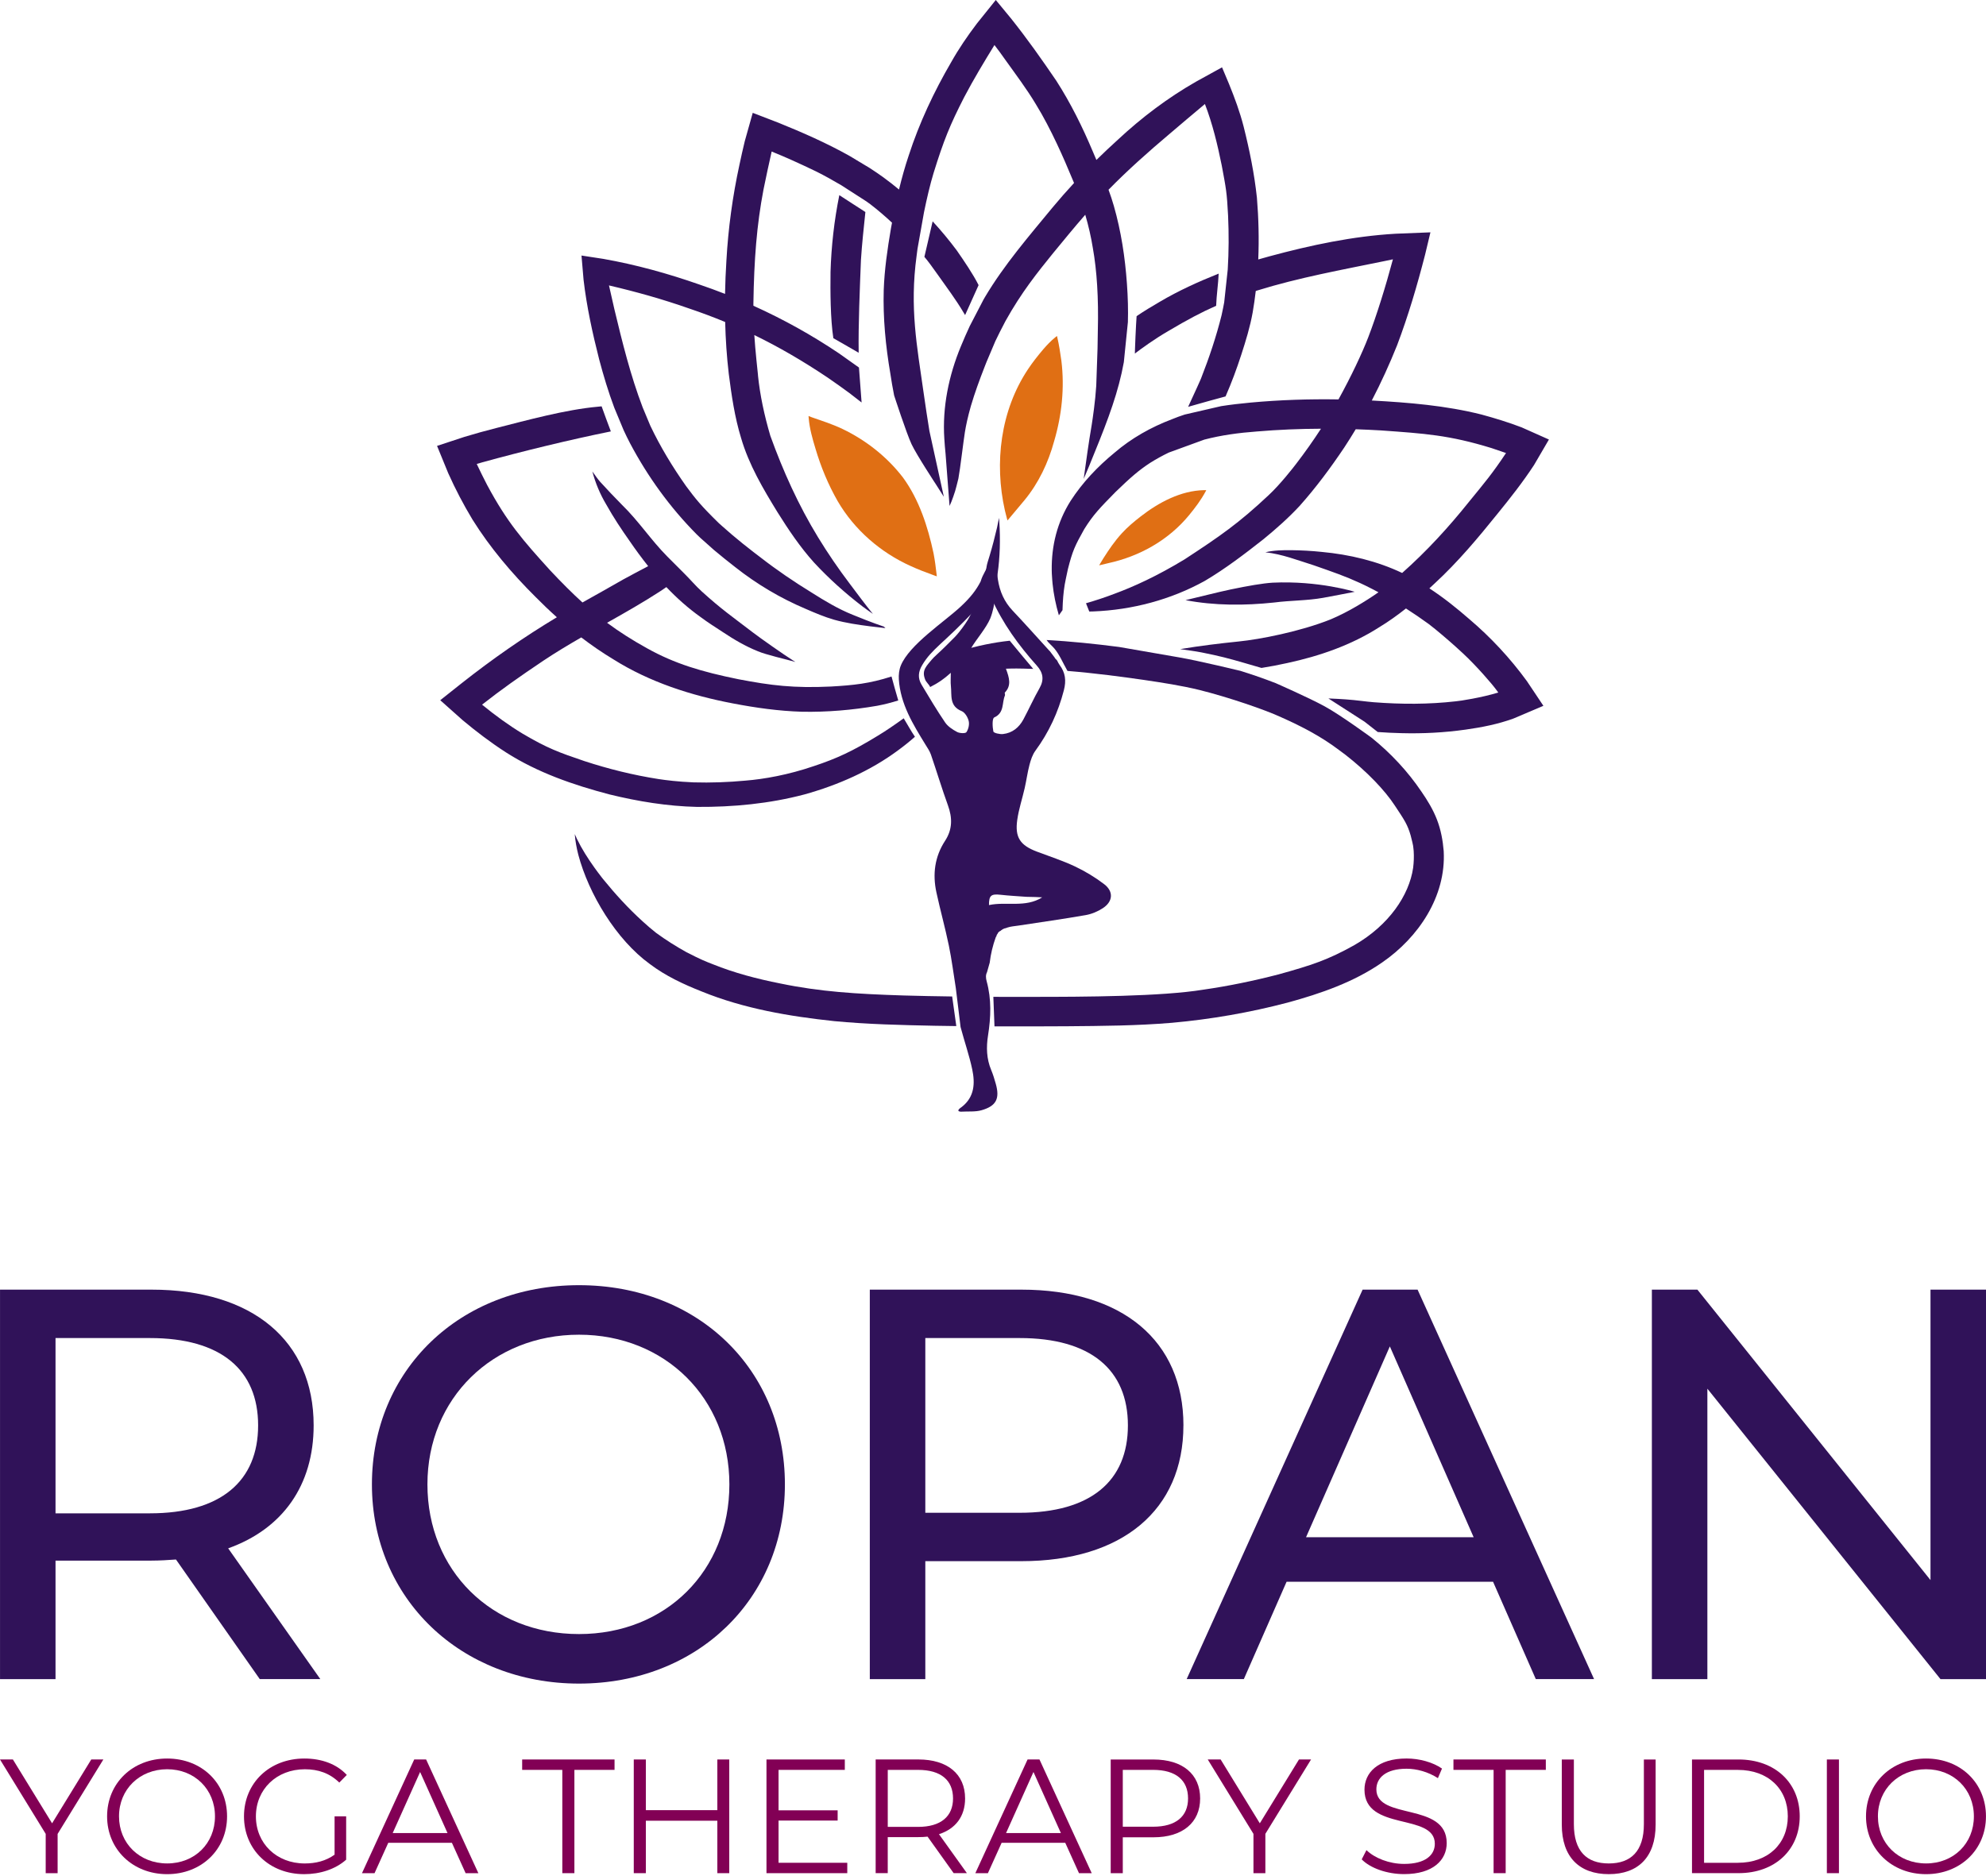 <svg width="309" height="292" viewBox="0 0 309 292" fill="none" xmlns="http://www.w3.org/2000/svg">
<path d="M145.732 89.451C145.607 88.297 145.451 87.159 145.254 86.122C144.362 81.948 143.01 77.776 140.515 74.342C138.014 71.071 134.703 68.492 131.077 66.752C129.513 66.009 127.875 65.482 126.248 64.917C126.099 64.858 125.956 64.799 125.811 64.739L125.8 64.735L125.824 65.064C125.958 66.69 126.409 68.272 126.88 69.821C127.721 72.666 128.865 75.419 130.325 77.976C132.953 82.495 137.063 86.004 141.678 88.08C142.737 88.572 144.121 89.108 145.453 89.585L145.759 89.692L145.732 89.453V89.451Z" fill="#E06F14"/>
<path d="M164.453 52.287L164.174 52.507C163.495 53.06 162.886 53.7 162.319 54.357C161.478 55.352 160.666 56.373 159.945 57.459C155.664 63.891 154.677 72.033 156.355 79.459C156.447 79.848 156.547 80.237 156.65 80.623L156.752 80.997L156.987 80.72C157.83 79.729 158.658 78.743 159.381 77.862C161.599 75.179 163.1 71.998 164.009 68.67C165.207 64.618 165.657 60.348 165.14 56.149C164.968 54.937 164.787 53.697 164.502 52.489L164.455 52.289L164.453 52.287Z" fill="#E06F14"/>
<path d="M171.439 87.88C171.765 87.803 172.088 87.724 172.412 87.645C177.334 86.577 181.83 84.039 185.016 80.16C185.969 78.995 186.888 77.783 187.591 76.456L187.683 76.275H187.339C183.715 76.352 180.288 78.185 177.477 80.371C176.437 81.179 175.419 82.029 174.534 83.002C173.447 84.189 172.539 85.518 171.682 86.871C171.526 87.117 171.374 87.368 171.227 87.618L171.017 87.978L171.437 87.88H171.439Z" fill="#E06F14"/>
<path d="M140.611 111.78C139.457 112.617 137.867 113.724 136.552 114.509C132.668 116.888 130.206 118.035 126.612 119.226C122.638 120.583 118.912 121.245 115.971 121.482C113.291 121.732 110.596 121.829 107.905 121.752C105.432 121.644 103.692 121.423 102.442 121.234C98.535 120.621 94.684 119.672 90.929 118.441C86.964 117.097 85.154 116.442 81.31 114.17C79.201 112.896 77.097 111.374 75.004 109.658C78.014 107.292 80.732 105.374 84.576 102.792C86.486 101.52 88.452 100.343 90.44 99.196C92.047 100.424 93.716 101.571 95.454 102.619C101.086 106.158 107.51 108.226 114.038 109.467C117.58 110.148 121.165 110.651 124.773 110.761C128.689 110.835 132.621 110.499 136.476 109.834C137.588 109.625 138.681 109.344 139.759 109.005C139.397 107.766 139.045 106.525 138.71 105.277C135.296 106.384 132.772 106.639 129.303 106.837C123.495 107.114 119.971 106.674 114.913 105.706C109.161 104.539 104.982 103.289 100.684 100.892C98.321 99.581 96.315 98.3 94.454 96.916C97.272 95.327 100.086 93.732 102.795 91.966C103.092 91.768 103.384 91.566 103.679 91.364C105.301 93.069 107.061 94.642 108.991 96.017C110.107 96.852 111.287 97.597 112.454 98.359C114.183 99.513 115.982 100.574 117.923 101.351C119.166 101.885 122.225 102.582 123.756 103.01C123.62 102.927 123.481 102.839 123.345 102.753C121.982 101.898 118.327 99.335 117.08 98.377C113.942 95.969 112.267 94.837 109.172 92.028C108.215 91.157 107.389 90.16 106.47 89.253L103.808 86.588C101.273 84.028 99.361 81.076 96.777 78.565C95.621 77.4 94.497 76.205 93.39 74.995C92.935 74.483 92.618 73.984 92.165 73.369C92.64 75.17 93.361 76.893 94.318 78.499C95.421 80.476 96.672 82.365 97.98 84.217C98.888 85.542 99.841 86.843 100.847 88.104C99.555 88.787 98.261 89.466 96.98 90.169C94.863 91.368 92.754 92.581 90.623 93.757C89.014 92.298 87.399 90.674 85.616 88.78C81.337 84.061 78.918 81.304 75.796 75.48C75.232 74.397 74.694 73.303 74.174 72.2C74.455 72.117 74.736 72.033 75.017 71.954C81.256 70.23 88.698 68.419 95.041 67.136C94.539 65.838 94.077 64.522 93.604 63.234C93.403 63.254 93.203 63.272 93.002 63.294C88.017 63.742 82.037 65.385 77.202 66.613C75.542 67.033 73.888 67.492 72.246 67.991L68 69.39L69.745 73.652C70.856 76.126 72.115 78.536 73.518 80.863C76.256 85.239 79.621 89.213 83.289 92.86C84.373 93.959 85.489 95.026 86.642 96.057C81.488 99.15 76.557 102.593 71.847 106.31L68.498 108.968L71.999 112.088C74.145 113.878 76.376 115.576 78.733 117.092C83.628 120.223 89.211 122.156 94.825 123.628C99.281 124.718 103.848 125.467 108.442 125.57C114.056 125.608 119.722 125.069 125.153 123.633C130.363 122.18 135.425 119.966 139.761 116.741C140.662 116.086 141.524 115.388 142.354 114.656C141.718 113.727 141.173 112.701 140.607 111.782L140.611 111.78Z" fill="#301259"/>
<path d="M131.929 53.93C132.42 54.212 132.909 54.497 133.399 54.779C133.466 54.816 133.533 54.855 133.6 54.893C133.533 50.523 133.783 44.833 133.953 40.468C134.111 37.97 134.388 35.483 134.645 32.996C134.459 32.875 134.272 32.754 134.087 32.633C133.614 32.328 133.138 32.023 132.665 31.717C131.971 31.271 131.28 30.821 130.588 30.37C129.794 34.307 129.341 38.312 129.222 42.322C129.182 45.334 129.202 49.655 129.66 52.628C130.416 53.06 131.173 53.495 131.929 53.93Z" fill="#301259"/>
<path d="M180.458 46.957C179.23 47.667 178.019 48.405 176.843 49.196C176.814 49.666 176.783 50.136 176.756 50.606C176.689 51.824 176.638 53.043 176.595 54.262C176.586 54.513 176.58 54.765 176.573 55.018C177.626 54.214 179.71 52.702 181.861 51.465C184.728 49.763 186.948 48.583 189.22 47.586C189.278 45.916 189.539 44.246 189.613 42.579C186.527 43.809 183.311 45.264 180.458 46.96V46.957Z" fill="#301259"/>
<path d="M148.148 155.071C145.638 155.038 143.128 154.99 140.618 154.917C133.172 154.682 127.602 154.335 121.384 153.045C117.814 152.338 114.282 151.417 110.908 150.055C109.707 149.585 109.13 149.37 106.82 148.188C105.178 147.276 103.585 146.274 102.072 145.165C101.358 144.605 100.673 144.009 100.004 143.398C97.772 141.375 95.737 139.15 93.845 136.819C93.767 136.722 93.689 136.623 93.613 136.526C93.544 136.439 93.475 136.351 93.408 136.263L93.586 136.489C93.205 135.999 92.832 135.503 92.471 134.997C91.464 133.583 90.523 132.115 89.766 130.553C89.646 130.305 89.534 130.052 89.425 129.799C89.51 130.883 89.708 131.955 89.976 133.007C91.596 139.123 95.882 146.23 101.09 150.009C103.536 151.865 106.34 153.173 109.194 154.3C115.741 156.967 122.796 158.164 129.807 158.909C134.999 159.403 140.218 159.522 145.431 159.629C146.551 159.651 147.671 159.665 148.791 159.678C148.574 158.142 148.365 156.609 148.146 155.073L148.148 155.071Z" fill="#301259"/>
<path d="M157.111 99.708C155.848 99.842 154.595 100.038 153.349 100.295L152.328 100.516C151.921 100.609 151.52 100.712 151.118 100.817C152 99.363 153.394 97.803 154.068 96.259C154.952 94.044 154.864 91.733 155.201 89.382L155.21 89.319C155.59 86.649 155.657 83.934 155.485 81.251C155.471 81.03 155.456 80.808 155.438 80.588C155.344 81.096 155.239 81.603 155.126 82.108C154.784 83.576 154.409 85.037 153.974 86.48L153.689 87.407C153.354 88.451 153.432 89.481 153.017 90.499C152.718 91.27 152.176 93.082 152.176 93.082C151.484 94.486 151.176 95.648 150.188 97.07C148.815 99.053 148.356 99.304 147.001 100.688C146.252 101.435 145.241 102.3 144.978 102.645C144.714 102.99 144.219 103.48 143.965 103.974C143.71 104.469 143.643 104.952 143.927 105.71C144.114 106.211 144.491 106.42 144.728 106.916C146.051 106.237 146.818 105.703 147.923 104.715L148.958 104.636L150.957 104.462C153.689 104.216 156.422 103.97 159.171 104.047C159.702 104.058 160.231 104.076 160.76 104.095C159.539 102.637 158.307 101.187 157.107 99.71L157.111 99.708Z" fill="#301259"/>
<path d="M224.628 132.48C224.492 130.801 224.187 129.125 223.575 127.548C222.975 125.992 222.105 124.558 221.157 123.187C219.021 120.027 216.386 117.209 213.405 114.805C213.405 114.805 208.61 111.288 206.095 109.917C203.581 108.546 198.487 106.312 198.487 106.312C196.677 105.609 194.841 104.974 192.986 104.394C192.986 104.394 186.518 102.832 183.541 102.316C180.565 101.799 174.094 100.677 174.094 100.677C170.484 100.211 166.472 99.789 162.835 99.6C163.111 100.038 163.712 100.514 164.046 100.919C164.868 101.907 165.358 103.124 165.994 104.238C166.026 104.295 166.059 104.352 166.09 104.409C170.464 104.768 174.576 105.321 177.97 105.809C180.875 106.242 183.787 106.681 186.641 107.38C191.141 108.507 196.851 110.455 199.375 111.635C202.532 113.039 205.609 114.645 208.358 116.736C208.699 116.987 209.038 117.24 209.378 117.494C212.751 120.137 215.453 122.971 217.024 125.368C218.546 127.66 219.001 128.338 219.485 130.017C219.956 131.843 219.853 131.566 219.954 132.431C220.012 133.31 219.976 134.193 219.867 135.065C219.242 139.325 216.118 143.97 210.725 147.078C206.613 149.381 204.069 150.209 198.91 151.641C195.05 152.639 191.137 153.452 187.185 154.018C180.745 155.069 168.884 155.139 160.2 155.132C158.319 155.137 156.435 155.137 154.554 155.13C154.604 156.433 154.655 157.733 154.704 159.036C154.713 159.267 154.722 159.495 154.731 159.726C158.499 159.739 162.27 159.726 166.039 159.706C171.474 159.658 176.917 159.625 182.336 159.168C188.417 158.623 194.45 157.573 200.35 156.022C205.488 154.62 210.645 152.834 215.036 149.787C220.715 145.881 225.003 139.488 224.626 132.48H224.628Z" fill="#301259"/>
<path d="M117.939 58.408C117.939 58.408 117.484 54.236 117.363 52.142C121.132 53.974 124.871 56.141 128.796 58.773C130.115 59.689 131.166 60.427 132.145 61.156L134.055 62.635C133.919 60.822 133.783 59.008 133.645 57.195L130.554 55.002C126.324 52.153 121.884 49.686 117.222 47.581C117.222 47.456 117.22 47.331 117.22 47.206C117.327 40.402 117.733 35.041 118.793 29.492C119.193 27.517 119.619 25.548 120.063 23.582C122.183 24.439 124.169 25.328 127.029 26.702C128.348 27.365 129.637 28.084 130.907 28.835L134.805 31.344C135.004 31.486 135.202 31.625 135.399 31.772C136.577 32.677 137.704 33.644 138.788 34.654C138.732 34.953 138.674 35.25 138.621 35.549C138.081 38.725 137.61 41.928 137.498 45.151C137.373 49.499 137.795 53.838 138.525 58.122C138.69 59.254 138.891 60.392 139.114 61.527C139.114 61.527 141.039 67.453 141.834 69.138C142.628 70.823 145.703 75.504 145.703 75.504C146.091 76.104 146.473 76.708 146.852 77.312L144.607 67.073C144.306 65.207 144.003 63.241 143.679 60.952C142.682 53.906 141.512 47.906 142.612 39.815C142.641 39.532 142.688 39.165 142.751 38.736L143.762 33.044C144.201 30.9 144.719 28.677 145.25 26.941C146.834 21.838 147.798 19.452 150.029 15.1C151.48 12.338 153.093 9.667 154.726 7.008C155.273 7.716 155.813 8.447 156.368 9.243C158.015 11.549 159.731 13.814 161.184 16.244C163.529 20.041 165.66 24.981 166.686 27.475C166.831 27.807 166.972 28.141 167.11 28.477C165.972 29.709 164.861 30.97 163.79 32.26C160.088 36.757 156.248 41.193 153.267 46.202C153.182 46.342 153.102 46.485 153.021 46.626L150.882 50.745C150.397 51.786 149.94 52.839 149.5 53.9C147.622 58.43 146.6 63.366 146.926 68.268C146.975 69.074 147.039 69.843 147.117 70.59C147.117 70.59 147.733 78.729 147.74 78.738C148.124 77.974 148.61 76.418 148.61 76.418C148.61 76.418 149.021 74.94 149.114 74.476C149.208 74.013 149.494 72.038 149.697 70.397C150.023 68.107 150.058 66.723 151.067 63.153C151.672 61.106 152.41 59.095 153.187 57.105C153.291 56.839 153.39 56.589 153.483 56.351L154.867 53.085C155.264 52.239 155.746 51.29 156.438 49.969C158.934 45.479 161.404 42.421 163.848 39.398C165.503 37.396 167.141 35.375 168.855 33.42C169.355 35.125 169.756 36.856 170.037 38.611C170.66 42.098 170.939 46.388 170.812 51.38C170.789 52.331 170.778 53.285 170.765 54.236L170.564 60.027C170.414 62.433 170.017 65.117 169.857 66.128C169.377 68.918 168.998 71.726 168.609 74.529C169.172 73.202 169.743 71.877 170.263 70.535C172.49 65.093 174.045 60.87 174.857 56.358L175.488 50.125C175.542 48.278 175.493 46.307 175.337 44.13C175.049 40.061 174.433 35.997 173.308 32.066C173.065 31.207 172.782 30.364 172.474 29.527C175.462 26.473 178.664 23.628 181.932 20.869C183.767 19.296 185.621 17.742 187.473 16.187C188.662 19.285 189.436 22.514 190.092 25.759C190.766 29.373 190.887 29.896 191.076 33.545C191.203 36.342 191.195 39.145 191.023 41.94L190.472 47.047C190.385 47.539 190.26 48.155 190.063 49.062C189.235 52.386 188.14 55.648 186.888 58.841C186.848 58.937 186.808 59.032 186.768 59.128C186.645 59.405 186.368 60.038 186.248 60.291C185.781 61.297 185.315 62.301 184.86 63.313C185.054 63.259 185.248 63.202 185.442 63.147C187.185 62.648 188.932 62.16 190.684 61.692C191.612 59.574 192.417 57.408 193.127 55.209C193.834 53.041 194.504 50.852 194.905 48.607C195.095 47.502 195.253 46.395 195.383 45.283C195.45 45.261 195.517 45.239 195.584 45.217C202.068 43.201 208.762 41.995 215.406 40.63C215.846 40.54 216.286 40.45 216.723 40.355C215.607 44.525 214.215 49.031 212.885 52.487C211.935 54.956 210.216 58.605 208.255 62.156C203.688 62.083 199.118 62.23 194.571 62.65C193.044 62.793 191.514 62.966 189.996 63.204L184.329 64.513C183.659 64.731 182.995 64.97 182.341 65.242C179.088 66.475 176.035 68.193 173.404 70.454C170.78 72.607 168.42 75.094 166.583 77.934C164.466 81.28 163.589 84.982 163.638 88.725L163.651 89.246C163.669 89.769 163.767 90.835 163.767 90.835C163.937 92.487 164.272 94.134 164.749 95.754C164.885 95.562 165.019 95.369 165.155 95.178C165.209 95.101 165.265 95.024 165.318 94.947C165.318 94.89 165.318 94.855 165.318 94.855C165.363 93.42 165.448 92.258 165.657 90.977C165.657 90.977 165.959 89.38 166.15 88.581C166.882 85.694 167.244 84.942 168.692 82.354C170.107 80.083 171.126 79.05 173.556 76.57C175.912 74.292 177.189 73.18 178.96 72.024C179.92 71.422 180.882 70.895 181.85 70.429L187.375 68.413C190.021 67.721 192.741 67.354 195.575 67.145C198.886 66.864 202.208 66.73 205.531 66.717C204.319 68.586 203.029 70.405 201.673 72.174C201.298 72.677 199.167 75.408 197.395 77.049C192.739 81.43 189.802 83.455 184.304 87.051C180.031 89.644 176.377 91.309 173.358 92.418C171.918 92.972 170.45 93.449 168.969 93.879C169.138 94.308 169.31 94.736 169.48 95.165C169.687 95.162 169.897 95.158 170.104 95.151C176.16 94.916 182.171 93.326 187.459 90.395C190.681 88.488 193.662 86.206 196.597 83.899C198.562 82.288 200.472 80.601 202.199 78.74C204.743 75.889 207.023 72.813 209.148 69.647C209.763 68.711 210.359 67.76 210.935 66.8C212.26 66.844 213.586 66.906 214.909 66.985C221.654 67.47 225.452 67.696 232.079 69.735C232.933 70.025 233.67 70.273 234.321 70.5C232.181 73.714 231.055 75.034 228.553 78.099C225.394 82.049 221.958 85.801 218.16 89.165C214.246 87.304 209.973 86.293 205.651 85.889C204.08 85.725 202.501 85.637 200.921 85.619C199.566 85.608 198.199 85.63 196.878 85.946C199.477 86.225 201.941 87.203 204.417 87.974C207.508 89.055 209.335 89.686 211.546 90.703L211.787 90.815C212.03 90.929 212.276 91.046 212.53 91.168C213.186 91.489 213.831 91.825 214.474 92.17C213.38 92.941 212.247 93.653 211.093 94.332C209.784 95.097 208.436 95.795 207.037 96.386C202.286 98.293 195.945 99.506 192.774 99.822C189.731 100.136 186.741 100.494 183.619 101.017C184.746 101.18 185.96 101.334 186.982 101.536C189.782 102.092 191.141 102.456 193.551 103.153C194.459 103.414 195.365 103.68 196.273 103.944C197.618 103.731 198.96 103.478 200.289 103.181C205.33 102.094 210.268 100.385 214.61 97.599C216.058 96.722 217.43 95.738 218.753 94.69C219.958 95.463 221.139 96.272 222.294 97.109C222.634 97.37 222.971 97.636 223.303 97.906C224.778 99.117 226.219 100.371 227.614 101.67C229.707 103.61 232.177 106.47 232.822 107.369C232.922 107.503 233.02 107.637 233.118 107.769C230.568 108.559 227.148 109.091 226.498 109.139C222.27 109.623 217.992 109.612 213.751 109.282C213.115 109.23 212.479 109.155 211.845 109.08C210.083 108.867 208.904 108.788 206.684 108.691L212.309 112.31C212.981 112.832 213.65 113.358 214.32 113.885C214.333 113.896 214.344 113.905 214.358 113.916C215.585 114.006 216.814 114.065 218.042 114.094C221.375 114.184 224.715 114.01 228.018 113.544C230.55 113.191 233.078 112.692 235.481 111.817L240.134 109.836L237.57 105.998C234.986 102.456 231.985 99.214 228.631 96.366C226.657 94.644 224.597 92.996 222.397 91.559C222.683 91.296 222.968 91.032 223.252 90.764C226.828 87.462 229.948 83.734 232.989 79.96C234.977 77.514 236.95 75.012 238.679 72.367L240.997 68.399L236.753 66.508C234.709 65.726 232.608 65.08 230.499 64.509C224.927 63.107 219.164 62.639 213.436 62.327C214.895 59.524 216.205 56.646 217.377 53.719C219.115 49.128 220.5 44.411 221.721 39.663L222.56 36.157L217.136 36.373C210.473 36.757 203.929 38.154 197.507 39.89C196.927 40.044 196.347 40.208 195.771 40.377C195.905 37.179 195.825 33.967 195.563 30.777C195.164 27.04 194.412 23.347 193.497 19.7C192.913 17.422 192.098 15.216 191.21 13.039L190.135 10.479L186.063 12.723C181.669 15.24 177.624 18.296 173.935 21.736C172.797 22.765 171.682 23.819 170.589 24.891C170.406 24.463 170.223 24.037 170.042 23.608C168.435 19.79 166.597 16.062 164.35 12.566C162.096 9.256 159.785 5.976 157.279 2.843L154.934 0L151.993 3.664C150.538 5.582 149.181 7.568 147.997 9.669C145.308 14.28 143.03 19.133 141.385 24.204C140.798 25.944 140.308 27.712 139.877 29.496C139.078 28.833 138.259 28.193 137.42 27.58C136.729 27.082 136.023 26.603 135.307 26.141L132.107 24.221C128.58 22.251 124.86 20.612 121.107 19.096L117.118 17.56L115.875 21.985C115.578 23.206 115.306 24.434 115.045 25.662C113.98 30.564 113.302 35.546 113.021 40.551C112.912 42.278 112.838 44.007 112.809 45.736C111.477 45.215 110.131 44.723 108.777 44.264C103.951 42.574 98.937 41.179 93.847 40.283L90.474 39.767L90.795 43.53C91.279 47.706 92.181 51.828 93.218 55.908C93.892 58.454 94.653 60.987 95.579 63.456L97.034 66.954C97.35 67.639 97.681 68.32 98.033 68.99C100.771 74.16 104.239 78.965 108.378 83.139C108.576 83.332 108.775 83.523 108.978 83.714L111.082 85.586C112.166 86.504 113.282 87.388 114.402 88.264C117.74 90.898 121.415 93.086 125.347 94.749C126.801 95.38 128.263 96.008 129.791 96.445C131.612 96.955 133.491 97.225 135.365 97.467C136.164 97.568 136.967 97.658 137.768 97.748C137.73 97.72 137.695 97.689 137.659 97.652C137.619 97.61 137.581 97.566 137.543 97.524C135.751 96.918 133.629 96.074 132.647 95.663C130.416 94.765 128.354 93.528 126.331 92.247C123.564 90.551 120.882 88.73 118.323 86.74C118.329 86.744 118.334 86.748 118.343 86.755C118.334 86.748 118.323 86.74 118.314 86.733C118.289 86.713 118.262 86.693 118.238 86.674C118.36 86.766 118.481 86.86 118.604 86.953C118.401 86.797 118.066 86.544 118.032 86.518C117.923 86.434 117.816 86.353 117.707 86.269C117.814 86.351 117.923 86.434 118.03 86.515C117.901 86.416 117.769 86.318 117.64 86.219C117.475 86.094 117.312 85.968 117.147 85.843C117.269 85.938 117.392 86.03 117.517 86.124C117.298 85.957 117.08 85.79 116.861 85.626C116.984 85.72 117.106 85.812 117.231 85.907C116.091 85.03 114.973 84.129 113.878 83.2L112.441 81.948C112.24 81.768 112.035 81.59 111.834 81.405C108.969 78.602 108.217 77.62 106.751 75.654C104.645 72.668 102.739 69.533 101.177 66.238L99.988 63.39C98.103 58.438 96.826 53.278 95.594 48.135C95.311 46.896 95.03 45.659 94.751 44.418C98.975 45.402 103.147 46.575 107.237 48.014C109.143 48.656 110.997 49.35 112.827 50.108C112.896 52.803 113.074 55.495 113.389 58.177C113.82 61.541 114.308 64.915 115.306 68.167C116.508 72.306 118.729 76.06 120.978 79.722C122.685 82.453 124.494 85.144 126.661 87.548C128.955 90.022 131.48 92.291 134.165 94.35C134.705 94.756 135.256 95.147 135.811 95.534C134.562 94.005 133.393 92.401 132.21 90.839C130.456 88.526 128.798 86.1 127.288 83.626C124.227 78.613 121.841 73.321 119.855 67.817C118.916 64.627 118.244 61.486 117.932 58.414L117.939 58.408Z" fill="#301259"/>
<path d="M198.005 90.676C196.481 90.771 194.256 91.155 191.547 91.716C189.169 92.221 186.819 92.849 184.452 93.396C188.997 94.26 193.662 94.251 198.254 93.761C200.812 93.429 203.322 93.486 205.859 93.034C207.679 92.709 208.916 92.449 210.779 92.096C210.779 92.096 205.183 90.336 198.005 90.676Z" fill="#301259"/>
<path d="M145.109 34.448C144.685 36.289 144.257 38.13 143.826 39.971C144.514 40.791 144.897 41.34 145.98 42.851C147.202 44.569 148.818 46.764 149.884 48.579C149.978 48.728 150.069 48.88 150.159 49.031C150.859 47.478 151.564 45.927 152.258 44.372C151.397 42.647 149.956 40.547 148.86 38.967C147.691 37.398 146.437 35.887 145.107 34.446L145.109 34.448Z" fill="#301259"/>
<path d="M153.258 89.516L154.258 93.069C155.985 96.984 158.47 100.407 161.32 103.586C162.297 104.677 162.489 105.776 161.735 107.098C160.833 108.682 160.088 110.354 159.225 111.963C158.555 113.21 157.511 114.069 156.058 114.232C155.554 114.289 154.604 114.069 154.557 113.837C154.409 113.114 154.351 111.804 154.695 111.648C156.313 110.912 155.858 109.375 156.357 108.232C156.415 108.1 156.275 107.845 156.353 107.766C157.413 106.659 157.009 105.435 156.538 104.137L154.976 100.448C153.566 100.527 153.753 100.554 152.343 100.67L147.936 104.568C147.936 105.515 147.878 106.141 147.948 106.751C148.11 108.201 147.666 109.871 149.621 110.662C150.13 110.868 150.574 111.615 150.717 112.195C150.848 112.736 150.683 113.476 150.364 113.94C150.21 114.164 149.32 114.124 148.92 113.913C148.222 113.542 147.479 113.057 147.048 112.424C145.748 110.515 144.569 108.524 143.382 106.545C142.78 105.539 142.862 104.55 143.476 103.515C145.011 100.921 146.819 100.143 151.712 94.921C153.475 93.04 154.345 90.731 154.329 88.539C154.329 88.229 154.177 87.919 154.097 87.612C154.014 87.618 153.934 87.623 153.852 87.629C153.47 88.776 152.952 89.231 152.571 90.498C151.886 91.819 151.027 92.957 149.472 94.402C146.894 96.795 141.481 100.325 140.156 103.575C139.888 104.229 139.806 105.014 139.85 105.725C140.096 109.555 142.055 112.723 144 115.888C144.306 116.387 144.654 116.884 144.842 117.429C145.745 120.054 146.542 122.717 147.488 125.326C148.193 127.269 148.206 129.066 147.044 130.845C145.428 133.317 145.08 136.039 145.694 138.868C146.294 141.639 147.057 144.374 147.631 147.149C148.084 149.341 148.36 151.569 148.717 153.779C148.956 155.708 149.193 157.639 149.454 159.823C150.085 162.187 150.817 164.272 151.268 166.414C151.721 168.567 151.64 170.706 149.639 172.264C149.552 172.332 148.586 172.93 149.494 173C150.65 172.932 151.743 173.055 152.72 172.774C155.025 172.112 155.581 170.957 154.929 168.65C154.726 167.927 154.508 167.205 154.218 166.512C153.488 164.766 153.437 162.969 153.727 161.139C154.175 158.311 154.282 155.493 153.512 152.698C153.37 152.184 153.352 151.714 153.568 151.296C153.709 150.798 153.849 150.301 153.99 149.803C154.148 148.462 154.463 147.153 154.92 145.881C154.945 145.811 154.987 145.747 155.036 145.696C155.036 145.683 155.039 145.668 155.041 145.657C155.043 145.635 155.045 145.602 155.054 145.578C155.068 145.536 155.086 145.494 155.106 145.455C155.106 145.45 155.11 145.446 155.112 145.444C155.112 145.444 155.115 145.442 155.117 145.439C155.135 145.413 155.168 145.371 155.188 145.349C155.193 145.345 155.197 145.341 155.202 145.336C155.215 145.303 155.228 145.27 155.244 145.237C155.248 145.229 155.253 145.22 155.257 145.211C155.266 145.193 155.277 145.178 155.289 145.163C155.32 145.121 155.356 145.073 155.393 145.035C155.434 144.998 155.478 144.965 155.525 144.934C155.541 144.923 155.559 144.914 155.576 144.908C155.603 144.897 155.632 144.884 155.663 144.87C155.699 144.835 155.735 144.8 155.775 144.769C155.933 144.644 156.09 144.554 156.281 144.486C156.36 144.457 156.444 144.438 156.529 144.427C156.587 144.402 156.643 144.378 156.705 144.356C157.259 144.163 157.872 144.13 158.461 144.04C161.951 143.504 165.45 143.018 168.924 142.408C169.859 142.243 170.818 141.841 171.608 141.318C173.172 140.283 173.284 138.732 171.796 137.594C170.39 136.522 168.839 135.586 167.235 134.828C165.327 133.927 163.299 133.277 161.32 132.526C158.727 131.542 157.888 130.318 158.272 127.594C158.508 125.917 159.059 124.287 159.434 122.629C159.707 121.427 159.865 120.199 160.18 119.01C160.38 118.252 160.641 117.45 161.097 116.827C163.194 113.962 164.644 110.842 165.528 107.413C165.912 105.923 165.769 104.691 164.868 103.487C164.711 103.276 164.598 103.034 164.479 102.797C164.459 102.775 164.439 102.753 164.421 102.733C164.415 102.724 164.415 102.72 164.415 102.72C164.41 102.716 164.406 102.713 164.401 102.709C164.392 102.698 164.386 102.687 164.381 102.672C164.399 102.702 164.399 102.707 164.379 102.685C164.368 102.669 164.354 102.654 164.343 102.639C164.33 102.628 164.316 102.612 164.307 102.595C164.319 102.628 164.274 102.582 164.263 102.571C164.252 102.56 164.245 102.544 164.234 102.531C164.214 102.511 164.196 102.489 164.18 102.474C164.149 102.441 164.122 102.395 164.102 102.351C164.102 102.351 164.102 102.351 164.1 102.349C164.096 102.34 164.091 102.331 164.087 102.322C164.087 102.322 164.087 102.318 164.087 102.316C163.743 101.87 163.549 101.611 163.355 101.351L163.359 101.347C163.348 101.336 163.335 101.325 163.339 101.329C163.319 101.307 163.31 101.299 163.299 101.288C163.299 101.292 163.299 101.294 163.299 101.299C163.281 101.279 163.263 101.259 163.243 101.239C161.244 99.049 159.432 97.012 157.56 95.033C156.246 93.642 155.541 92.032 155.26 90.167C155.028 88.633 154.889 87.275 154.552 85.757L153.254 89.523L153.258 89.516ZM153.874 140.848C153.869 139.352 154.197 139.079 155.69 139.246C157.022 139.396 158.366 139.462 159.704 139.563C160.708 139.571 161.405 139.607 162.159 139.644C159.546 141.3 156.578 140.266 153.874 140.848Z" fill="#301259"/>
<path d="M8.965 285.387V291.503H7.111V285.387L0 273.81H2.007L8.104 283.743L14.2 273.81H16.08L8.969 285.387H8.965Z" fill="#820055"/>
<path d="M16.664 282.66C16.664 277.505 20.626 273.662 26.007 273.662C31.389 273.662 35.329 277.479 35.329 282.66C35.329 287.841 31.34 291.658 26.007 291.658C20.675 291.658 16.664 287.815 16.664 282.66ZM33.449 282.66C33.449 278.441 30.273 275.329 26.007 275.329C21.742 275.329 18.518 278.437 18.518 282.66C18.518 286.884 21.716 289.988 26.007 289.988C30.299 289.988 33.449 286.88 33.449 282.66Z" fill="#820055"/>
<path d="M52.057 282.66H53.858V289.406C52.181 290.897 49.795 291.657 47.331 291.657C41.924 291.657 37.962 287.841 37.962 282.66C37.962 277.479 41.924 273.662 47.357 273.662C50.05 273.662 52.387 274.52 53.959 276.215L52.791 277.404C51.293 275.94 49.514 275.332 47.432 275.332C43.04 275.332 39.815 278.441 39.815 282.664C39.815 286.886 43.04 289.991 47.41 289.991C49.11 289.991 50.687 289.611 52.057 288.627V282.664V282.66Z" fill="#820055"/>
<path d="M70.315 286.777H60.41L58.275 291.503H56.321L64.447 273.81H66.3L74.427 291.503H72.445L70.311 286.777H70.315ZM69.629 285.26L65.364 275.756L61.099 285.26H69.629Z" fill="#820055"/>
<path d="M87.49 275.428H81.243V273.81H95.616V275.428H89.37V291.503H87.49V275.428Z" fill="#820055"/>
<path d="M113.463 273.81V291.503H111.61V283.341H100.488V291.503H98.608V273.81H100.488V281.697H111.61V273.81H113.463Z" fill="#820055"/>
<path d="M131.826 289.886V291.503H119.255V273.81H131.444V275.428H121.135V281.723H130.328V283.315H121.135V289.886H131.826Z" fill="#820055"/>
<path d="M148.383 291.504L144.32 285.817C143.863 285.869 143.406 285.891 142.897 285.891H138.123V291.501H136.243V273.808H142.897C147.417 273.808 150.158 276.081 150.158 279.875C150.158 282.656 148.686 284.602 146.095 285.436L150.439 291.501H148.383V291.504ZM148.282 279.879C148.282 277.046 146.402 275.429 142.848 275.429H138.126V284.3H142.848C146.402 284.3 148.282 282.656 148.282 279.875V279.879Z" fill="#820055"/>
<path d="M165.747 286.777H155.842L153.707 291.503H151.753L159.879 273.81H161.732L169.859 291.503H167.878L165.743 286.777H165.747ZM165.062 285.26L160.796 275.756L156.531 285.26H165.062Z" fill="#820055"/>
<path d="M186.729 279.878C186.729 283.643 183.988 285.92 179.468 285.92H174.693V291.507H172.813V273.814H179.468C183.988 273.814 186.729 276.088 186.729 279.882V279.878ZM184.849 279.878C184.849 277.046 182.969 275.428 179.415 275.428H174.693V284.273H179.415C182.969 284.273 184.849 282.655 184.849 279.875V279.878Z" fill="#820055"/>
<path d="M196.878 285.387V291.503H195.025V285.387L187.913 273.81H189.92L196.013 283.743L202.106 273.81H203.986L196.874 285.387H196.878Z" fill="#820055"/>
<path d="M211.867 289.357L212.605 287.915C213.874 289.152 216.136 290.062 218.469 290.062C221.794 290.062 223.243 288.672 223.243 286.927C223.243 282.074 212.298 285.056 212.298 278.511C212.298 275.91 214.331 273.658 218.851 273.658C220.858 273.658 222.94 274.24 224.359 275.224L223.723 276.715C222.199 275.731 220.42 275.25 218.847 275.25C215.597 275.25 214.147 276.692 214.147 278.459C214.147 283.312 225.093 280.378 225.093 286.823C225.093 289.424 223.011 291.65 218.465 291.65C215.799 291.65 213.181 290.714 211.863 289.35L211.867 289.357Z" fill="#820055"/>
<path d="M232.387 275.428H226.141V273.81H240.513V275.428H234.267V291.503H232.387V275.428Z" fill="#820055"/>
<path d="M242.997 283.949V273.814H244.877V283.874C244.877 288.071 246.858 289.99 250.31 289.99C253.763 289.99 255.77 288.071 255.77 283.874V273.814H257.598V283.949C257.598 289.029 254.857 291.656 250.31 291.656C245.764 291.656 242.997 289.029 242.997 283.949Z" fill="#820055"/>
<path d="M263.256 273.811H270.495C276.183 273.811 280.018 277.453 280.018 282.656C280.018 287.859 276.183 291.5 270.495 291.5H263.256V273.807V273.811ZM270.394 289.887C275.116 289.887 278.164 286.905 278.164 282.659C278.164 278.414 275.116 275.432 270.394 275.432H265.136V289.89H270.394V289.887Z" fill="#820055"/>
<path d="M284.24 273.81H286.12V291.503H284.24V273.81Z" fill="#820055"/>
<path d="M290.33 282.66C290.33 277.505 294.293 273.662 299.674 273.662C305.056 273.662 308.995 277.479 308.995 282.66C308.995 287.841 305.007 291.658 299.674 291.658C294.341 291.658 290.33 287.815 290.33 282.66ZM307.115 282.66C307.115 278.441 303.94 275.328 299.674 275.328C295.409 275.328 292.184 278.437 292.184 282.66C292.184 286.883 295.382 289.988 299.674 289.988C303.966 289.988 307.115 286.88 307.115 282.66Z" fill="#820055"/>
<path d="M40.419 261.306L27.379 242.69C26.169 242.776 24.874 242.862 23.578 242.862H8.639V261.306H0.004V200.694H23.582C39.299 200.694 48.8 208.659 48.8 221.819C48.8 231.169 43.965 237.923 35.502 240.953L49.838 261.302H40.423L40.419 261.306ZM40.161 221.823C40.161 213.164 34.375 208.228 23.32 208.228H8.639V235.504H23.32C34.375 235.504 40.161 230.482 40.161 221.823Z" fill="#301259"/>
<path d="M57.867 231C57.867 213.25 71.513 200 90.081 200C108.648 200 122.122 213.16 122.122 231C122.122 248.84 108.476 262 90.081 262C71.686 262 57.867 248.754 57.867 231ZM113.483 231C113.483 217.578 103.465 207.707 90.081 207.707C76.696 207.707 66.503 217.578 66.503 231C66.503 244.422 76.52 254.293 90.081 254.293C103.641 254.293 113.483 244.422 113.483 231Z" fill="#301259"/>
<path d="M184.126 221.823C184.126 234.983 174.625 242.949 158.907 242.949H143.969V261.306H135.333V200.694H158.911C174.629 200.694 184.13 208.659 184.13 221.819L184.126 221.823ZM175.49 221.823C175.49 213.164 169.704 208.228 158.649 208.228H143.969V235.418H158.649C169.704 235.418 175.49 230.482 175.49 221.823Z" fill="#301259"/>
<path d="M232.306 246.151H200.179L193.528 261.302H184.633L212.009 200.69H220.559L248.02 261.302H238.954L232.303 246.151H232.306ZM229.284 239.224L216.244 209.526L203.205 239.224H229.284Z" fill="#301259"/>
<path d="M309 200.694V261.306H301.918L265.649 216.108V261.306H257.013V200.694H264.095L300.364 245.892V200.694H309Z" fill="#301259"/>
</svg>
